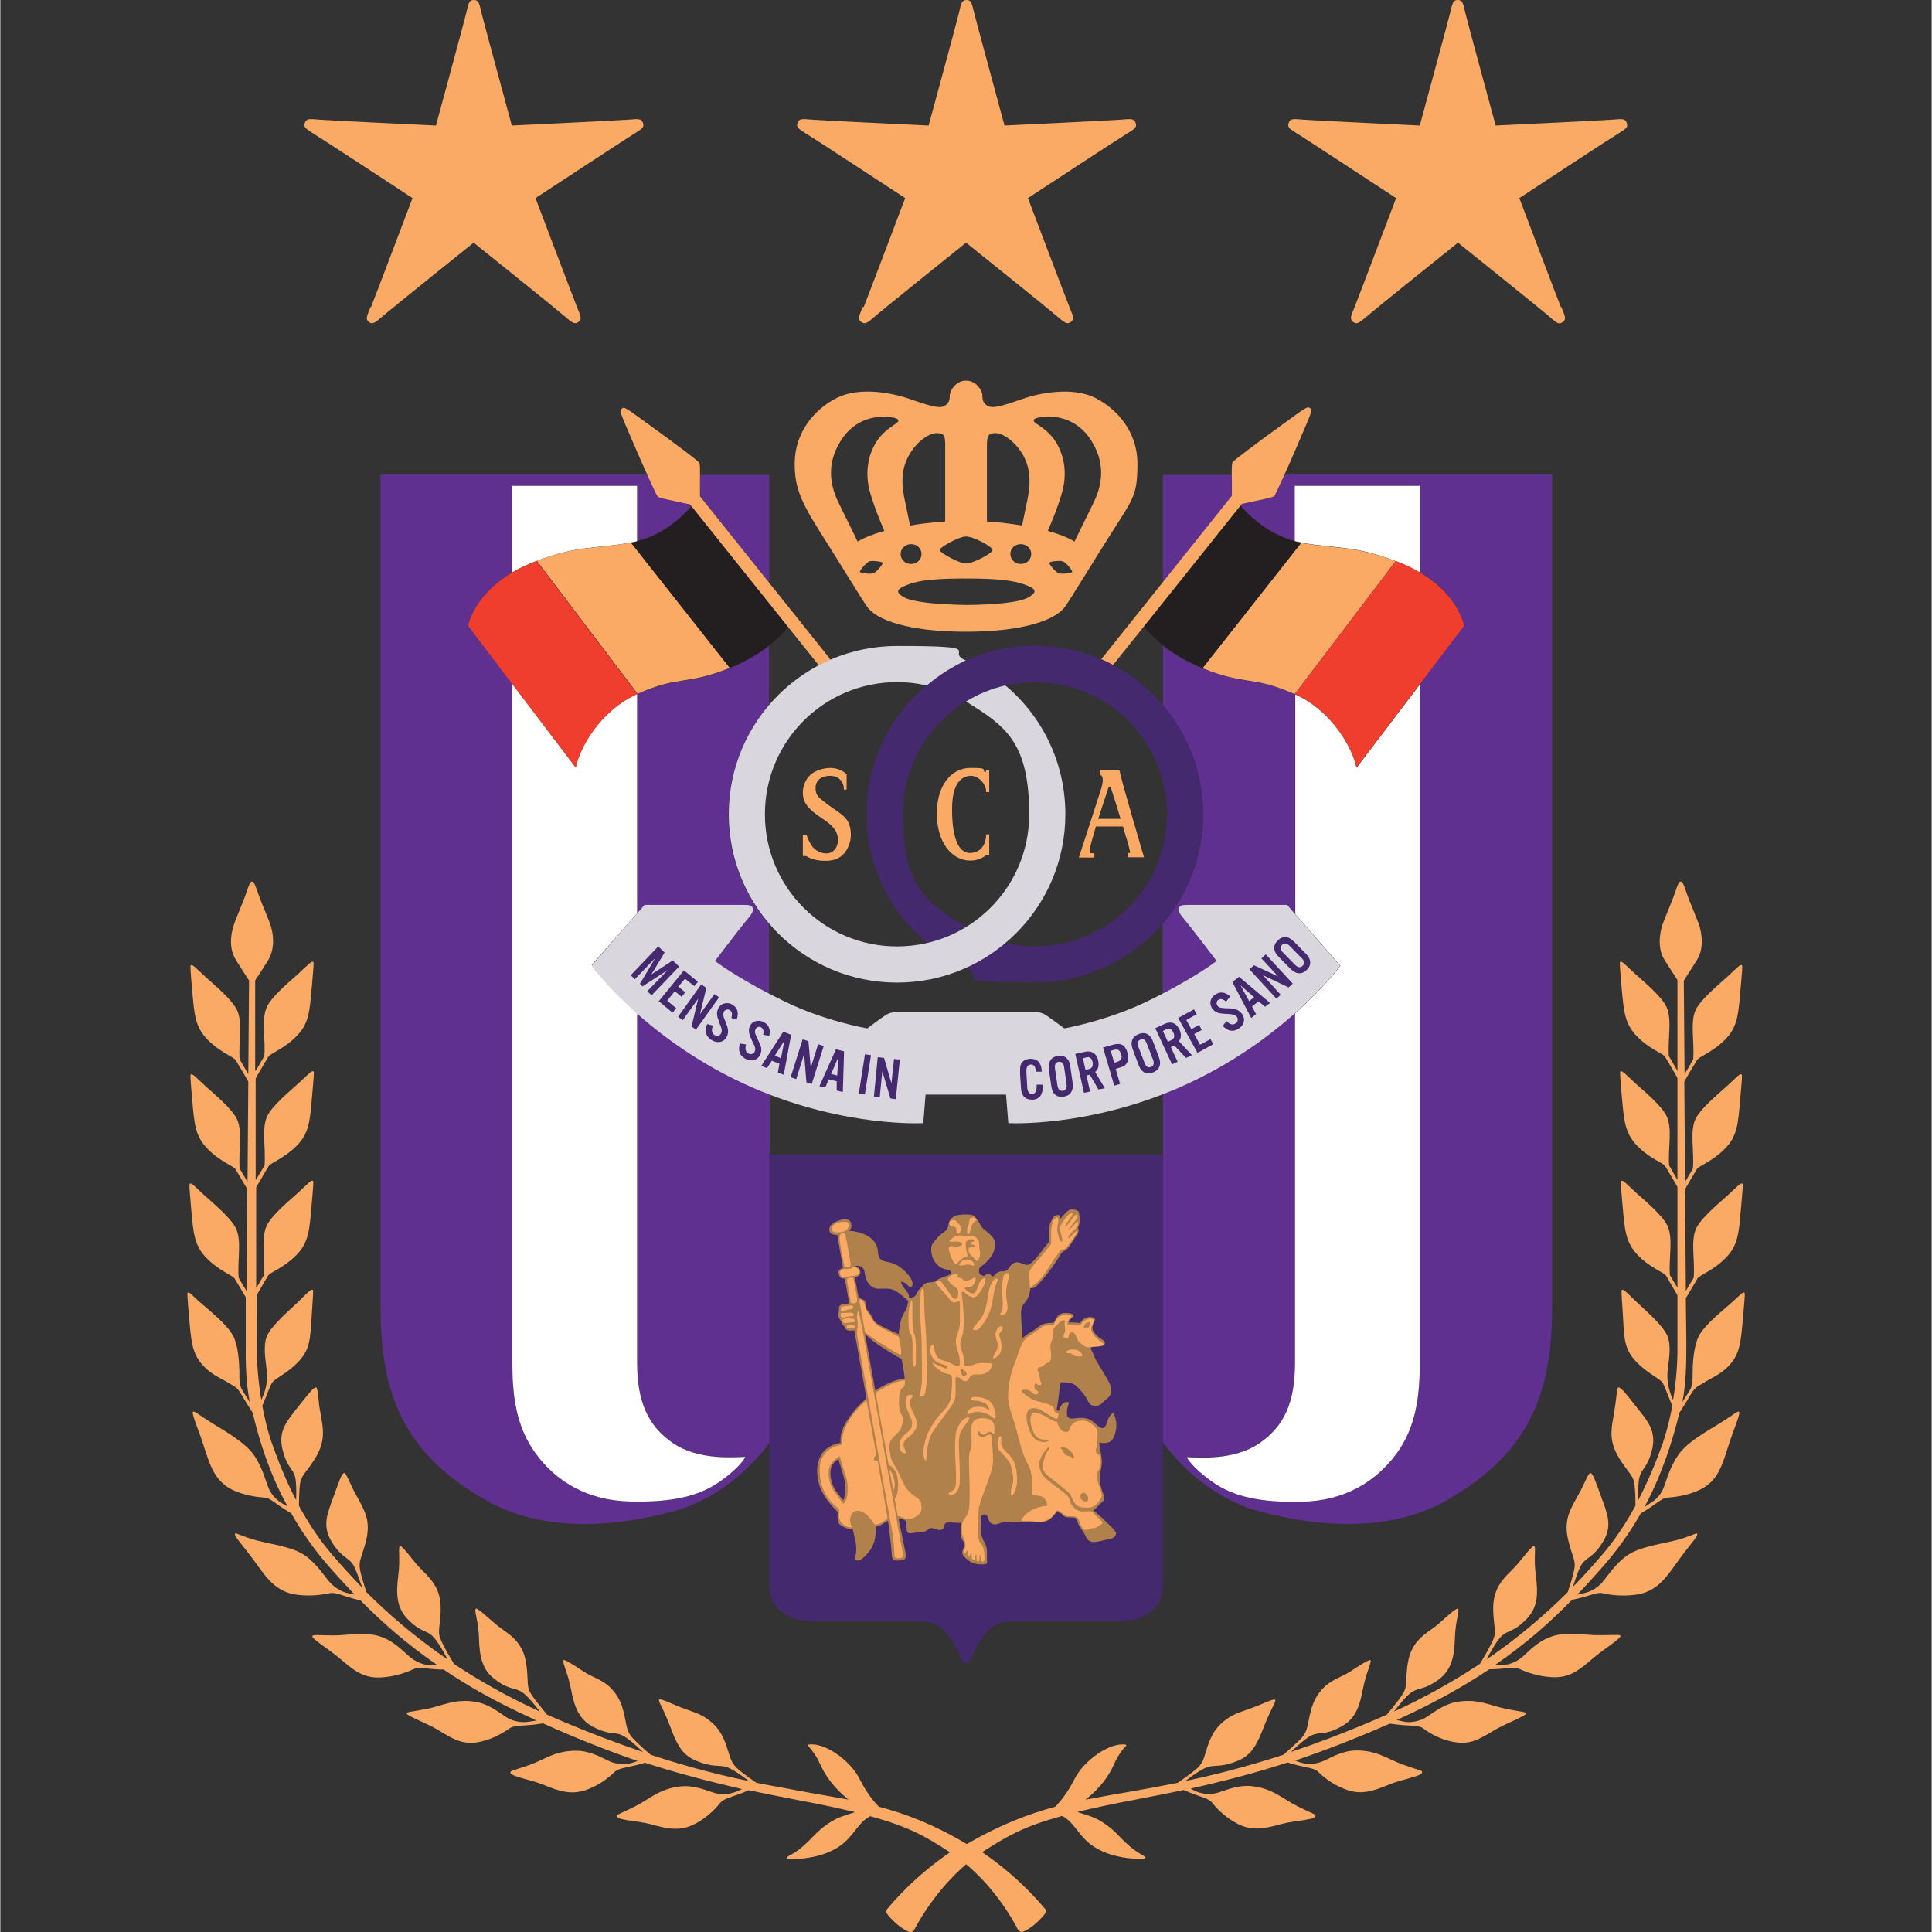<svg id="Layer_1" version="1.1" viewBox="116.29 44.5 1654.361 1654.919" width="768" height="768" xmlns="http://www.w3.org/2000/svg"><rect x="116.29" y="44.5" width="1654.361" height="1654.919" fill="#333333" stroke="none"/><defs id="defs1"><clipPath id="clippath"><path id="rect1" style="fill:none" d="M89.6-37.2h671.1v948.9H89.6z"/></clipPath><style id="style1">.st0{fill:#fff}.st1{fill:#dad6dd}.st2{fill:#faaa65}.st5{fill:#231f20}.st6{fill:#5f308f}.st7{fill:#45296f}.st8{fill:#ef3e2d}</style></defs><g clip-path="url(#clippath)" id="g78" transform="matrix(2.181 0 0 2.181 22.92 -52.544)" style="clip-path:url(#clippath)"><g id="g77"><path class="st6" d="M292.9 402.3v-85.1h.1c16.3-7.3 19.2-3.3 36.2-10.2 6.8-2.8 11.8-6 15.5-8.9v23.4c-9.9 11.6-15.9 26.6-15.9 43s6 31.4 15.9 43v27.3c-14.6-7.6-21.2-12.8-21.2-12.8s9.1-11.9 11.2-14.5c2.1-2.6 4.2-4.8 3.7-6.1-.5-1.3-1.4-1.4-3.8-1.4h-38.8l-3.1 3.5v-1.1z" id="path2"/><path class="st6" d="M292.9 443.6v135.9c0 15.5 4.2 25 14.1 31.8 10 6.8 23.6 5.5 28.4 5.4 0 0-1.6 3.8-10.2 9.8-8 5.6-18.6 8.1-35.1 7.7-16.5-.4-29-7.7-37.2-19.1-7.4-10.2-9-22.1-9-35.7V313l-17.4-22.8s2-11.9 17.4-21v-34H293V257c10.7-2.7 18.1-10.1 20.9-13.3l.6-.7-.6-.7s-2.9-.6-5.6-1.2c-4.6-1-6.8-1.4-7.2-2-.4-.4-1.8-3.5-3.9-8.2H192.1v325.4c0 31.8 6.1 57.6 41.9 77.7 21.6 12.1 49.2 10.6 73.3 4 24.1-6.6 37.7-27.1 37.7-27.1V474.1c-2-.8-4-1.6-6.1-2.5-19.8-8.6-35.2-19.8-45.8-29.2v1.2z" id="path3"/><path class="st6" d="m551.3 403.4-3.1-3.5h-38.8c-2.4 0-3.3.1-3.8 1.4-.5 1.3 1.5 3.4 3.7 6.1 2.1 2.6 11.2 14.5 11.2 14.5s-6.5 5.2-21.2 12.8v-27.3c9.9-11.6 15.9-26.5 15.9-43s-6-31.4-15.8-42.9v-23.4c3.7 3 8.8 6.1 15.5 8.9 17 6.9 20 2.9 36.2 10.2h.2v86.3z" id="path4"/><path class="st6" d="M551.3 443.4v136.1c0 15.5-4.2 25-14.1 31.8-10 6.8-23.6 5.5-28.4 5.4 0 0 1.6 3.8 10.2 9.8 8 5.6 18.6 8.1 35.1 7.7 16.5-.4 29-7.7 37.2-19.1 7.5-10.2 9-22.1 9-35.7V313l17.4-22.8s-2-11.9-17.3-21v-34h-49.1V257c-10.5-2.7-17.9-9.9-20.8-13.1l-.7-.8.6-.7 5.6-1.2c4.6-1 6.8-1.4 7.2-2 .3-.4 1.8-3.6 4-8.3H652.3v325.4c0 31.8-6.2 57.6-41.9 77.7-21.6 12.1-49.2 10.6-73.3 4-24.1-6.6-37.7-27.1-37.7-27.1V474.1c2.1-.8 4.1-1.6 6.1-2.5 19.9-8.6 35.2-19.8 45.9-29.3v1z" id="path5"/><path class="st0" d="M243.8 268.6v-33.3h49.1v21.8c-.8.2-1.6.4-2.4.5-15.1 2.6-20.5 1-37.1 7.2-3.6 1.4-6.8 2.9-9.5 4.5v-.7z" id="path6"/><path class="st0" d="M292.9 443.6v135.9c0 15.5 4.2 25 14.1 31.8 10 6.8 23.6 5.5 28.4 5.4 0 0-1.6 3.8-10.2 9.8-8 5.6-18.6 8.1-35.1 7.7-16.5-.4-29-7.7-37.2-19.1-7.4-10.2-9-22.1-9-35.7V313l24.9 32.9c1.5-7.6 9.4-22.2 24.1-28.9v86.2l-17.8 20.3s6 8.3 17.9 18.7v1.2z" id="path7"/><path class="st0" d="M600.3 313.6v265.9c0 13.6-1.6 25.5-9 35.7-8.3 11.4-20.7 18.7-37.2 19.1-16.5.4-27.1-2.1-35.1-7.7-8.6-6.1-10.2-9.8-10.2-9.8 4.8.1 18.4 1.4 28.4-5.4 10-6.8 14.1-16.3 14.1-31.8V442.5c11.8-10.5 17.8-18.7 17.8-18.7l-17.7-20.3v-86.3c14.7 6.7 22.6 21.3 24.1 28.8l25-32.9v.5z" id="path8"/><path class="st0" d="M600.3 268.9v-33.6h-49.1v21.8c.7.2 1.6.4 2.4.5 15.2 2.6 20.5 1 37.1 7.2 3.7 1.4 6.8 2.9 9.6 4.5z" id="path9"/><path class="st2" d="M253.4 264.8c16.7-6.2 22-4.5 37.1-7.2l38.8 49.2c-17 6.9-20 2.9-36.2 10.2l-39.6-52.3z" id="path10"/><path class="st2" d="M551.1 317.1c-16.3-7.3-19.2-3.3-36.2-10.2l38.8-49.2c15.2 2.6 20.5 1 37.1 7.2l-39.7 52.3z" id="path11"/><path class="st6" d="M525.6 231h-26.2v42.4l27.2-34v-8.3h-.8z" id="path12"/><path class="st6" d="M344.8 272.3V231h-27.1v8.4l27 33.9v-.9h.1z" id="path13"/><path class="st5" d="M514.9 306.8c-12.6-5.2-19.4-12-22.4-15.6l-.5-.7 37.9-47.4.7.8c3.1 3.5 11.4 11.6 23.2 13.7L515 306.9z" id="path14"/><path class="st5" d="M290.5 257.6c12-2.1 20.3-10.4 23.3-13.8l.6-.7 37.9 47.4-.6.8c-3 3.7-9.8 10.4-22.4 15.5z" id="path15"/><path class="st8" d="M590.8 264.8c24.2 9 26.9 25.5 26.9 25.5L575.4 346c-1.5-7.6-9.5-22.3-24.2-28.9l39.7-52.3z" id="path16"/><path class="st8" d="M293 317.1c-14.8 6.6-22.7 21.4-24.2 28.9l-42.3-55.7s2.8-16.5 26.9-25.5z" id="path17"/><path class="st2" d="m368.3 302.8-50.7-63.4v-5.7c0-4.7.1-6.9-.3-7.5-.6-.8-8.8-7-18.9-14.3-10.1-7.3-10.5-7.8-11.5-6.9-1 .8-.7 1.4 4.2 12.8s9.2 20.8 9.8 21.6c.4.6 2.6 1 7.2 2 2.7.6 5.6 1.2 5.6 1.2l50.4 63 .2.3c1.5-.8 3-1.5 4.6-2.2l-.6-.8z" id="path18"/><path class="st2" d="m480.3 305.1 50.1-62.7 5.6-1.2c4.6-1 6.8-1.4 7.2-2 .6-.8 4.9-10.1 9.8-21.6 4.9-11.4 5.2-12 4.2-12.8-1-.8-1.5-.4-11.5 6.9-10.1 7.3-18.3 13.5-18.9 14.3-.4.6-.4 2.8-.3 7.5v5.7l-50.9 63.7-.4.5c1.5.7 3.1 1.4 4.6 2.2l.5-.6z" id="path19"/><path class="st7" d="M422.1 697.8c-2-.1-1.8-3.4-5.7-9.1-4-5.9-6.7-7.5-13.6-7.5h-40.3c-5.8 0-8.8-.7-13-3.8-4.2-3.1-4.7-7.3-4.7-13.5v-166h154.6v166c0 6.2-.5 10.3-4.7 13.5-4.2 3.2-7.2 3.8-13 3.8h-40.3c-6.9 0-9.6 1.6-13.6 7.5-3.9 5.7-3.7 9-5.7 9.1z" id="path20"/><path class="st1" d="M446.2 441.9c3.3 0 5.2-.1 7.3 1.3 2.1 1.4 7.2 5.2 7.2 5.2s16.9-3 32.7-10.7c18.8-9.2 27.1-15.8 27.1-15.8s-9.1-11.9-11.2-14.5c-2.1-2.6-4.2-4.8-3.7-6.1.5-1.3 1.4-1.4 3.8-1.4h38.8l20.8 23.9s-21.8 29.9-63.6 48c-36.1 15.6-66.7 13.8-66.7 13.8l-.9-11.2h-31.6l-.9 11.2s-30.6 1.8-66.7-13.8c-41.8-18.1-63.6-48-63.6-48l20.8-23.9h38.8c2.4 0 3.3.1 3.8 1.4.5 1.3-1.5 3.4-3.7 6.1-2.1 2.6-11.2 14.5-11.2 14.5s8.3 6.6 27.1 15.8c15.8 7.8 32.7 10.7 32.7 10.7s5-3.8 7.2-5.2c2.2-1.4 4-1.3 7.3-1.3H446z" id="path21"/><path class="st2" d="M423.8 382.5c-7.5 0-13.1-7.4-13.2-18.3 0-11.3 5.7-18.1 13.2-18.1 7.5 0 4.1.6 5.9 1.8l.3-.8h1.2v8.5H430c0-3.4-3.1-6.3-5.8-6.4-2.4 0-7.6 1-7.6 13.1s2.9 17.3 7.1 17.2c4.8-.1 6.3-4.2 6.3-7.3h1.2v8.1H430s-2.2 2.2-6.2 2.2z" id="path22"/><path class="st2" d="M483.9 369.8c2 6.4 2.9 9.7 2.5 9.7h-.8v1.7h6.4s-9.6-32.4-9.6-34.1h-7.7v1.8c1.4 0 1.4 2.6.3 5.9-1 3.2-8.6 26.5-8.6 26.5h6.1v-1.7h-1.2c-1.2 0-.6-2.2.9-7.4l.9-3.1h10.6l.3.8zm-1.1-3.7H474l4.1-12.5h.8c1.4 4.3 3.9 12.5 3.9 12.5" id="path23"/><path class="st2" d="M367.1 359.9c-3.3-2.3-4.2-3.5-4.1-6.2.1-2.7 2.2-4.5 5.7-4.5s5.5 2.5 5.4 5.4h1.1v-6s-3.9-4.4-11.4-1.5c-3.1 1.2-5.9 4.3-5.8 9.1.1 5.2 5 7.9 9.1 10.8 4.1 2.9 4.6 5.3 4.7 7.3 0 2-.8 4.1-2.8 5-2.1 1-5.4-.1-7-2-1.6-1.9-2.6-5-2.6-5H358v8.4h1.4s2.3 1.9 7.4 1.9c5.1 0 7.7-2.3 9.2-5.9 1.5-3.6 1-8.3-1.1-10.7-1.7-2-3.7-3-7.8-6z" id="path24"/><path class="st2" d="M439.5 262.1c0 2.1 1.8 3.9 4.1 3.9s4.1-1.7 4.1-3.9-1.8-3.9-4.1-3.9-4.1 1.7-4.1 3.9zm6.1-18.5c.9-4.3 3-12.2-.6-19.4-3.4-6.6-8.8-9.7-11.5-9.6-2.6.1-3 1-3.2 3.9v30.8s6.2.3 13.8 1.6c0 0 .6-3 1.5-7.3m26.4-1.3c3.2-6.4 5.3-14.9-.5-24.4-5.8-9.5-14.5-10-18.4-9.7-3.9.2-5.3 1.1-3.9 2.3 1.4 1.1 5.8 3.3 8.7 8.5 2.9 5.2 3.9 11.9 1.9 18.9-2 7.1-5.6 15.1-5.6 15.1 3.9 1.1 7.6 2.4 10.5 4.2 0 0 3.4-7.1 7.3-14.9m-13.6 27.3c1.1.5 5.2 0 5.4-.5.2-.4-2.3-3.6-3.6-4.1-1.3-.5-5.2 0-5.4.5-.2.6 2.5 3.7 3.6 4.1m-36.3 12.5c12.2-.1 21.6-1.1 24.9-3.2 3.3-2.1 2.4-3.3-2.1-4.9-4.5-1.6-11-2.3-22.7-2.3-11.8 0-18.2.6-22.7 2.3-4.5 1.7-5.4 2.9-2.1 4.9 3.3 2 12.6 3 24.9 3.2m-21.8-23.9c-2.3 0-4.1 1.7-4.1 3.9s1.8 3.9 4.1 3.9 4.1-1.7 4.1-3.9-1.8-3.9-4.1-3.9m-.4-7.3c7.5-1.3 13.8-1.6 13.8-1.6v-30.8c-.1-2.9-.5-3.8-3.2-3.9-2.7-.1-8.1 2.9-11.5 9.6-3.7 7.2-1.5 15.1-.6 19.4.9 4.3 1.5 7.3 1.5 7.3m-20.6 6.3c2.9-1.7 6.6-3.1 10.5-4.2 0 0-3.6-8.1-5.6-15.1-2-7.1-1-13.8 1.9-18.9 2.9-5.2 7.3-7.3 8.7-8.5 1.4-1.2 0-2-3.9-2.3-3.9-.2-12.6.2-18.4 9.7-5.8 9.5-3.7 17.9-.5 24.4 3.9 7.8 7.3 14.9 7.3 14.9m6.3 12.4c1.1-.4 3.8-3.6 3.6-4.1-.2-.4-4.2-1-5.4-.5-1.2.5-3.8 3.7-3.6 4.1.2.5 4.3 1 5.4.5m36.3-3.8c2.5.1 10.4-4 10.4-5.3 0-1.3-7.5-5.3-10.4-5.3-2.9 0-10.4 4.3-10.4 5.3s7.8 5.4 10.4 5.3m0 26.8c-22.2 0-35.2-4.4-39-10-2.3-3.3-10.4-16.7-18.6-29.6-8.2-12.9-9.7-18.3-9.7-26.5 0-12.2 7.8-21.4 16.7-25.8 8.7-4.3 21.2-2 28.2.4 6.9 2.4 11.4 3.9 13.5 3 2.1-.9 2.5-2.4 2.5-4.3s2.5-5.9 6.4-5.8c3.9-.1 6.4 3.9 6.4 5.8s.4 3.4 2.5 4.3c2.1.9 6.6-.6 13.5-3s19.5-4.7 28.2-.4c8.8 4.4 16.7 13.5 16.7 25.8s-1.5 13.6-9.7 26.5-16.3 26.3-18.6 29.6c-3.8 5.5-16.8 10-39 10" id="path25"/><path class="st2" d="M381.5 165.1c-1.6 3.9-2 4.9-.5 5.9s2.3.4 5.5-2.4c2.6-2.3 35.6-28.8 35.6-28.8 8.1 6.5 33 26.5 35.6 28.8 3.2 2.7 4 3.4 5.5 2.4s1.1-2.1-.5-5.9c-1.3-3.2-16.3-42.8-16.3-42.8 8.7-5.7 35.4-23.2 38.4-25 3.6-2.2 4.5-2.8 3.9-4.5-.5-1.7-1.6-1.7-5.8-1.3-3.4.3-45.7 2.3-45.7 2.3-2.7-10.1-11.1-40.8-11.9-44.2-1-4.1-1.2-5.1-3-5.1s-2.1 1-3 5.1c-.8 3.4-11.9 44.2-11.9 44.2-10.4-.5-42.2-2-45.7-2.3-4.2-.4-5.2-.4-5.8 1.3-.6 1.7.4 2.3 3.9 4.5 3 1.8 29.7 19.3 38.4 25 0 0-15 39.6-16.3 42.8z" id="path26"/><path class="st2" d="M188.2 165.1c-1.6 3.9-2 4.9-.6 5.9s2.3.4 5.5-2.4c2.6-2.3 35.6-28.8 35.6-28.8 8.1 6.5 33 26.5 35.6 28.8 3.2 2.7 4 3.4 5.5 2.4s1.1-2.1-.5-5.9c-1.3-3.2-16.3-42.8-16.3-42.8 8.7-5.7 35.4-23.2 38.3-25 3.6-2.2 4.5-2.8 3.9-4.5-.5-1.7-1.6-1.7-5.8-1.3-3.4.3-45.7 2.3-45.7 2.3-2.7-10.1-11.1-40.8-11.9-44.2-.9-4.1-1.2-5.1-3-5.1s-2.1 1-3 5.1c-.8 3.4-11.9 44.2-11.9 44.2-10.4-.5-42.2-2-45.7-2.3-4.2-.4-5.2-.4-5.8 1.3-.6 1.7.4 2.3 3.9 4.5 3 1.8 29.7 19.3 38.4 25 0 0-15 39.6-16.3 42.8z" id="path27"/><path class="st2" d="M655.9 165.1c1.6 3.9 2 4.9.5 5.9-1.5 1.1-2.3.4-5.5-2.4-2.6-2.3-35.6-28.8-35.6-28.8-8.1 6.5-33 26.5-35.6 28.8-3.2 2.7-4 3.4-5.5 2.4-1.5-1.1-1.1-2.1.5-5.9 1.3-3.2 16.3-42.8 16.3-42.8-8.7-5.7-35.4-23.2-38.3-25-3.6-2.2-4.5-2.8-3.9-4.5.5-1.7 1.6-1.7 5.8-1.3 3.4.3 45.7 2.3 45.7 2.3 2.7-10.1 11.1-40.8 11.9-44.2 1-4.1 1.2-5.1 3-5.1s2.1 1 3 5.1c.8 3.4 11.9 44.2 11.9 44.2 10.4-.5 42.2-2 45.7-2.3 4.2-.4 5.2-.4 5.8 1.3.6 1.7-.3 2.3-3.9 4.5-3 1.8-29.7 19.3-38.3 25 0 0 15 39.6 16.3 42.8z" id="path28"/><path class="st2" d="M428.5 772c13.7 9.3 22.1 19.2 24.6 22.2.5.6.4 1.5-.3 2.3-1.5 1.8-4.4 5-8.3 6.7-.5.2-1.6 0-2.1-1-2.1-4.1-8.8-15.8-20-25.3l-.3-.2c-11.3 9.7-18.1 21.4-20.3 25.6-.5 1-1.7 1.2-2.1 1-3.9-1.8-6.8-4.9-8.3-6.7-.7-.8-.8-1.7-.3-2.3 2.5-3 11-13 24.7-22.3l-.9-.6c-8.6-5.5-15-9.4-30.5-13.6l-.3.2c-4.5 2.5-6.1 7.6-11.4 11.4-6.1 4.3-13.7 5.1-17.8 5.2-4.1.1-4.1-.3-1.5-1.7 2.6-1.4 5.2-3.5 8.8-7.3 3.6-3.8 7.7-6.5 11.2-7.7 2-.7 3.5-1.2 4.6-1.5l.4-.2c-6.1-1.5-13.6-3.1-22.7-4.8-6.6-1.3-12.9-2.5-19-3.8l-.4.2c-5.5 2.4-9.2 2.9-10.6 4.6-1.5 1.8-4.5 5.4-9.6 8.2-5.9 3.2-10.6 2.4-18.1.3-4.8-1.3-13.6-1.5-13-3.3.2-.6 1.2-.7 7-3.6 5.8-2.9 9.6-7 18-7.9 5.8-.6 11 2 13.8 2.7 2.8.7 5.5.3 7.7-.5.7-.3 1.6-.7 2.5-1.1h.3c-13.4-3.1-25.7-6.3-38.4-10.4l-.5.2c-5.8 1.7-9.6 1.8-11.2 3.3-1.7 1.6-5.1 4.8-10.5 6.9-6.2 2.4-10.8 1.1-18-1.9-4.6-1.9-13.4-3.2-12.5-4.9.3-.5 1.3-.6 7.4-2.7 6.1-2.2 10.4-5.8 18.8-5.6 5.8.1 10.7 3.4 13.3 4.4 2.7 1 5.5 1 7.7.5.8-.2 1.7-.5 2.5-.8h.4c-11.6-4-23.7-8.7-37.2-14.8h-.6c-6.5 1.1-10.7.5-12.5 1.8-2 1.3-5.8 4-11.4 5.3-6.9 1.5-10.4-.6-17.1-4.7-4.3-2.6-12.7-5.6-12.1-6.5.3-.5 1.4-.4 7.7-1.6 6.3-1.2 11.2-4.2 19.4-2.8 5.8 1 10.1 4.9 12.5 6.3 2.4 1.4 5.3 1.8 7.5 1.6 1-.1 2.3-.3 3.4-.5h.5c-.8-.5-1.6-.8-2.4-1.2-13.2-6-24.4-12.3-34.1-18.9h-.4c-6.1-.1-9.3-1.2-11.3-.2-2.1 1-7 3-12.8 3.3-7.1.4-10.7-2.7-16.7-7.8-3.8-3.2-11.1-7.7-10.3-8.5.4-.5 1.7-.3 8.1-.2 6.1 0 12.9-1.7 19.3.7 5.5 2.1 9.1 6.5 11.4 8.2 2.3 1.7 4.9 2.7 7.2 2.8h3.1c-12.1-8.3-21.8-16.9-30.4-25.6h-.5c-6.2-1.5-9.1-3.2-11.3-2.7-2.3.5-7.4 1.4-13.2.6-7.8-1.1-11.4-6.1-16-12.5s-8.9-10.9-8.1-11.5c.5-.4 3 1.3 8.9 2.8 5.9 1.5 14 2.5 18.7 5.9 4.7 3.4 7.6 8.2 9.5 10.3 1.9 2.1 4.3 3.6 6.4 4.2.9.2 2 .5 3 .7h.4c-3.6-3.8-7.1-7.6-10.4-11.4-5.8-6.7-10.6-13.6-14.4-20.4l-.3-.2c-5.5-3.2-7.8-5.8-10-6-2.4-.2-7.7-.6-12.9-3.1-7-3.5-8.8-9.8-11.2-17.2-2.4-7.5-5.1-13.1-4.1-13.5.6-.2 2.6 1.6 7.8 4.8 5.2 3.2 12.4 7.3 15.8 12 3.4 4.7 4.7 10.1 5.8 12.8 1 2.7 2.9 4.7 4.8 6 .7.5 1.6 1 2.4 1.4h.3c-6.9-12.6-10.9-25.2-13.6-36.6l-.4-.6c-.8-1.3-2.7-4.2-4-6.5-1.8-3.1-2.9-3.2-5.1-4.6-2.2-1.4-6.3-3-9.4-6.2-4.9-4.9-5.2-9.8-6-18.9-.8-9.1-.8-10.1-.6-10.3.7-.5 1.9 1.3 5.7 4.5 5.1 4.4 10.8 9.1 12.6 13.4 1.4 3.4 1.9 8.6 2 12.9 0 4.3 0 5.7 1.3 7.8.7 1.1 1.7 2.7 2.5 3.9l.3.6c-1.5-7.5-1.7-15-1.6-23.3v-17.5c.1 0 0-.5 0-.5-1.6-2.7-3.8-6.5-4.4-7.4-.9-1.3-6.1-3-11-8-4.8-4.9-5.2-9.8-6-18.9-.8-9.1-.8-10.1-.6-10.3.7-.5 2 1.1 5.7 4.5 3.4 3.1 10.8 9.1 12.6 13.4 2.1 4.9.4 12 .9 19 0 0 1.2 2.2 2.8 4.7l.3.5.3-39.8-.3-.7c-1.6-2.6-3.8-6.5-4.3-7.3-.9-1.3-6.1-3-11-8s-5.2-9.9-6-18.9c-.8-9.1-.8-10.1-.6-10.3.7-.5 2 1.1 5.7 4.5 3.4 3.1 10.8 9.1 12.6 13.4 2.1 4.9.4 12 .9 19 0 0 1.3 2.2 2.8 4.8l.3.5.3-39.4-.2-.4c-1.5-2.6-4.2-7.2-4.8-8.1-.9-1.3-6.1-3-11-8s-5.2-9.9-6-18.9c-.8-9-.8-10.1-.6-10.3.7-.5 2 1.1 5.7 4.5 3.4 3.1 10.8 9.1 12.6 13.4 2.1 4.9.4 12 .9 19 0 0 1.5 2.6 3.2 5.5l.2.4.3-36.8-.2-.3c-1.3-2-3.3-5.1-4.8-7.5-2.4-3.8-2.6-8.1-1.4-12.7.8-3.1 3.7-9.2 5.3-13.9 1.1-3.3 1.6-4.5 2.3-4.5.7 0 1.1 1.2 2.3 4.5 1.6 4.7 4.5 10.8 5.3 13.9 1.1 4.5.9 8.9-1.4 12.7-1.5 2.3-3.4 5.4-4.8 7.4l-.2.4v35.5c.1 0 .4-.4.4-.4 1.8-2.9 3.2-5.5 3.2-5.5.5-7-1.2-14.1.9-19 1.8-4.3 9.2-10.3 12.6-13.4 3.7-3.4 5-5 5.7-4.5.3.2.2 1.2-.6 10.3-.8 9.1-1.1 14-6 18.9-4.8 4.9-10.1 6.6-11 8-.6.9-3.1 5.2-4.6 7.8l-.4.8v39.8c.1 0 .4-.5.4-.5 1.7-2.8 3.1-5.2 3.1-5.2.5-7-1.2-14.1.9-19 1.8-4.3 9.2-10.3 12.6-13.4 3.7-3.4 5-5 5.7-4.5.3.2.2 1.2-.6 10.3-.8 9.1-1.1 14-6 18.9-4.8 4.9-10.1 6.6-11 8-.6.9-2.9 5-4.5 7.6l-.4.8v39.3c.1 0 .5-.6.5-.6 1.4-2.4 2.6-4.4 2.6-4.4.5-7-1.2-14.1.9-19 1.8-4.3 9.2-10.3 12.6-13.4 3.7-3.4 5-5 5.7-4.5.3.2.2 1.2-.6 10.3-.8 9.1-1.1 14-6 18.9-4.8 4.9-10.1 6.6-11 8-.5.8-2.6 4.3-4.1 7l-.4.7V573c0 6.6.6 14.1 1.8 21.3l.2-.4c1.9-4 2.3-7.7 2-10.6-.3-3.6-1.7-9.9 0-14 1.8-4.3 9.1-10.4 12.4-13.6 3.6-3.5 4.9-5.1 5.6-4.6.3.2.2 1.2-.4 10.3-.6 9.1-.6 13-5.3 18-3.8 4-7.8 5.8-9.9 7.7-1 1-2.3 5.1-3.8 8.6l-.4.9c1 5.3 2.2 10.4 3.8 14.8 2.1 5.9 5.1 13.9 9.5 22.3v-.6c.1-2.7.1-6.4-.4-8.5-.9-3.5-3.3-3.8-5-11-1.7-7.2 1.8-11 6.1-16.5 4.4-5.5 6.1-7.8 7.1-7.7.7 0 .9 4.3 1.3 7.5.7 4.5 1.8 8.5 1.3 12.5s-2.3 7.2-5.2 11.2c-3 4.1-3.6 4.3-3.9 8.8-.1 2.1-.2 4.1-.2 5.7v.8c3.6 6.6 8 13.4 13.4 19.6 3 3.5 6.7 7.6 11.2 12.3v-.5c-.9-2.5-2.2-6.5-3.4-8.4-2-3-4.4-2.5-8.3-8.8-3.9-6.3-1.8-11 .6-17.6 2.4-6.6 3.3-9.4 4.3-9.5.6-.1 2.2 3.8 3.6 6.7 2.1 4 4.4 7.5 5.3 11.4.8 3.9.1 7.6-1.4 12.2-1.5 4.8-2 5.2-.9 9.6.7 2.5 1.4 4.8 1.9 6.3l.2.6c8 8 18.4 17.2 31.8 26.4l-.3-.7c-1.2-2.2-3.6-6.6-5.5-8.4-2.6-2.5-4.8-1.5-9.9-6.8-4.3-4.5-4.5-9.9-3.6-16.9.9-7-.2-11.3.7-11.7.6-.3 4.1 4.2 6.1 6.7 2.9 3.5 6.1 5.6 8.3 10.1 1.7 3.6 1.8 7.3 1.3 12.3-.5 5-.9 5.5 1.2 9.6 1.4 2.8 2.9 5.3 3.7 6.6l.6 1c9.6 6.4 20.8 12.8 33.7 18.7l-.3-.4c-1.6-2.1-4.5-5.7-6.5-7.1-3-2.1-5-.7-10.9-5.2-5-3.7-6-9.1-6.2-16.1-.2-7-2.1-11.1-1.2-11.6.6-.4 4.7 3.5 7.2 5.6 3.4 3 7 4.5 9.8 8.6 2.3 3.3 2.9 7 3.2 11.9.3 5.1 0 5.6 2.7 9.2 1.8 2.4 3.6 4.5 4.6 5.8l.4.5c1.3.6 2.7 1.2 4.1 1.8 12.4 5.3 23.6 9.5 33.6 12.9l-.5-.5c-1.9-1.8-5.3-4.9-7.5-6-3.3-1.6-5 0-11.6-3.4-5.5-2.9-7.3-7.7-8.6-14.5-1.3-6.9-3.7-11.1-3-11.7.5-.4 5.2 2.7 7.9 4.5 3.8 2.5 7.5 3.1 10.9 6.7 2.7 2.9 4 5.6 5.1 10.4 1.1 5 .8 6.7 4.1 9.9 2.3 2.3 4.7 4.4 5.8 5.3l.5.4c15.5 5.1 28.2 8.2 38.5 10.3l-.8-.6c-2.1-1.6-5.5-4-7.7-4.8-3.4-1.2-5.2.3-12-2.5-5.8-2.3-7.8-6.5-10.4-13.5-3.1-8.2-4.9-9.9-4.3-10.6.5-.5 4.8 1.6 8.8 3.2 4.2 1.6 7.8 2.3 11.5 5.5 3 2.6 4.6 5.1 6.2 9.8 1.6 4.8 1.6 6.5 5.1 9.4 2.4 1.9 4.7 3.5 6 4.4l.6.4c6.5 1.3 12 2.2 16.6 3.1 6.8 1.3 13.2 2.3 19.5 3.5l-.2-.2c-5.7-4.6-8.9-9.3-10.9-13.7-1.6-3.6-3.7-6.1-4.6-7.1-.3-.3-.1-.6 0-.6 6-1.1 16.3 5.9 20.1 13.5 2.8 5.6 5.8 9.1 7.2 10.5l.4.4c10.7 2.8 21.6 7 34.4 14.6h.2c12.9-7.5 23.9-11.7 34.6-14.6l.4-.4c1.4-1.5 4.4-4.9 7.2-10.5 3.8-7.5 14-14.5 20.1-13.5.2 0 .4.3 0 .6-1 1-3 3.5-4.6 7.1-1.9 4.4-5.2 9.1-10.9 13.7l-.2.2c6.3-1.2 12.7-2.3 19.5-3.5 4.6-.8 10.2-1.8 16.6-3.1l.6-.4c1.3-.9 3.6-2.5 6-4.4 3.6-2.8 3.5-4.5 5.1-9.4 1.6-4.7 3.2-7.2 6.2-9.8 3.8-3.2 7.3-3.9 11.5-5.5 4-1.5 8.4-3.6 8.8-3.2.7.7-1.1 2.5-4.3 10.6-2.7 6.9-4.6 11.1-10.4 13.5-6.9 2.8-8.6 1.3-12 2.5-2.2.8-5.6 3.2-7.7 4.8l-.8.6c10.4-2.2 23.1-5.3 38.5-10.3l.5-.4c1.1-1 3.4-3 5.8-5.3 3.2-3.2 3-4.9 4.1-9.9 1.1-4.8 2.4-7.5 5.1-10.4 3.4-3.6 7-4.3 10.8-6.7 2.7-1.8 7.4-4.9 7.9-4.5.7.6-1.7 4.8-3 11.7-1.3 6.9-3.1 11.6-8.6 14.5-6.5 3.5-8.3 1.8-11.6 3.4-2.2 1.1-5.6 4.2-7.5 6l-.5.5c10.1-3.4 21.2-7.6 33.6-12.9 1.4-.6 2.7-1.2 4.1-1.8l.4-.5c1-1.2 2.8-3.4 4.6-5.8 2.7-3.7 2.4-4.2 2.7-9.2.3-4.9 1-8.6 3.2-11.9 2.8-4.1 6.4-5.6 9.8-8.6 2.4-2.2 6.6-6 7.2-5.6.8.5-1 4.6-1.2 11.6-.2 7-1.3 12.4-6.2 16.1-5.9 4.4-7.9 3.1-10.9 5.2-2.1 1.4-4.9 5-6.5 7.1l-.3.4c12.9-5.9 24-12.3 33.7-18.7l.6-1c.8-1.3 2.3-3.8 3.7-6.6 2.1-4 1.7-4.5 1.2-9.6-.5-4.9-.4-8.6 1.3-12.3 2.1-4.5 5.4-6.6 8.3-10.1 2.1-2.5 5.5-7 6.2-6.7.9.4-.3 4.7.7 11.7.9 7 .8 12.4-3.6 16.9-5.1 5.3-7.3 4.3-9.9 6.8-1.9 1.8-4.3 6.2-5.5 8.4l-.3.7c13.4-9.2 23.8-18.4 31.8-26.4l.2-.6c.5-1.5 1.3-3.8 1.9-6.3 1.2-4.4.7-4.8-.8-9.6-1.5-4.7-2.2-8.3-1.4-12.2.8-3.9 3.2-7.4 5.3-11.4 1.5-2.9 3-6.8 3.7-6.7 1 .2 1.9 2.9 4.3 9.5s4.5 11.3.6 17.6c-3.9 6.3-6.3 5.8-8.3 8.8-1.3 1.9-2.5 5.9-3.3 8.4l-.2.5c4.5-4.6 8.2-8.8 11.2-12.3 5.4-6.2 9.8-13 13.4-19.6v-.8c0-1.5 0-3.6-.2-5.7-.3-4.5-.9-4.7-3.9-8.8-2.9-4-4.7-7.2-5.2-11.2-.5-4 .7-8 1.3-12.5.5-3.2.7-7.4 1.3-7.5 1-.1 2.8 2.2 7.1 7.7 4.4 5.5 7.8 9.3 6.2 16.5-1.7 7.2-4.1 7.5-5 11-.6 2.1-.5 5.9-.5 8.5v.6c4.4-8.5 7.5-16.4 9.6-22.3 1.5-4.4 2.8-9.5 3.8-14.8l-.4-.9c-1.5-3.4-2.8-7.6-3.8-8.6-2.1-1.9-6.1-3.7-9.9-7.7-4.8-5-4.8-8.9-5.3-18-.6-9.1-.7-10.1-.4-10.3.7-.4 2 1.2 5.6 4.6 3.3 3.2 10.6 9.3 12.3 13.6 1.7 4.1.3 10.4 0 14-.2 3 .2 6.6 2 10.6l.2.4c1.2-7.2 1.8-14.7 1.7-21.3v-19.8l-.4-.7c-1.5-2.6-3.6-6.1-4.1-7-.8-1.3-6.2-3-11-8-4.8-4.9-5.2-9.8-6-18.9-.8-9.1-.8-10.1-.6-10.3.7-.5 2 1.1 5.7 4.5 3.4 3.1 10.8 9.1 12.6 13.4 2.1 4.9.4 12 .8 19 0 0 1.1 2 2.6 4.4l.4.6v-39.3c.1 0-.3-.8-.3-.8-1.5-2.6-4-6.7-4.5-7.6-.8-1.3-6.2-3-11-8-4.8-4.9-5.2-9.9-6-18.9-.8-9.1-.8-10.1-.6-10.3.7-.5 2 1.1 5.7 4.5 3.4 3.1 10.8 9.1 12.6 13.4 2.1 4.9.4 12 .8 19 0 0 1.4 2.4 3 5.2l.3.5v-39.8c.1 0-.3-.8-.3-.8-1.5-2.6-4-6.9-4.6-7.8-.8-1.3-6.2-3-11-8-4.8-4.9-5.2-9.9-6-18.9-.8-9.1-.8-10.1-.6-10.3.7-.5 2 1.1 5.7 4.5 3.4 3.1 10.8 9.1 12.6 13.4 2.1 4.9.4 12 .8 19 0 0 1.5 2.6 3.2 5.5l.2.4v-35.5c.1 0-.1-.4-.1-.4-1.3-2-3.3-5.1-4.8-7.4-2.4-3.8-2.5-8.1-1.4-12.7.8-3.1 3.7-9.2 5.3-13.9 1.1-3.3 1.6-4.5 2.3-4.5.7 0 1.2 1.2 2.3 4.5 1.6 4.7 4.5 10.8 5.3 13.9 1.1 4.5 1 8.9-1.4 12.7-1.5 2.3-3.5 5.5-4.8 7.5l-.2.3.3 36.8.2-.4c1.8-2.9 3.2-5.5 3.2-5.5.5-7-1.2-14.1.8-19 1.8-4.3 9.2-10.3 12.6-13.4 3.7-3.4 5-5 5.7-4.5.3.2.2 1.2-.6 10.3-.8 9.1-1.1 14-6 18.9-4.8 4.9-10.1 6.6-11 8-.6.9-3.3 5.5-4.8 8.1l-.2.4.3 39.4.3-.5c1.5-2.6 2.8-4.8 2.8-4.8.5-7-1.2-14.1.8-19 1.8-4.3 9.2-10.3 12.6-13.4 3.7-3.4 5-5 5.7-4.5.3.2.2 1.2-.6 10.3-.8 9.1-1.1 14-6 18.9-4.8 4.9-10.1 6.6-11 8-.5.8-2.8 4.7-4.3 7.3l-.3.7.3 39.8.3-.5c1.5-2.5 2.8-4.7 2.8-4.7.5-7-1.2-14.1.8-19 1.8-4.3 9.2-10.3 12.6-13.4 3.7-3.4 5-5 5.7-4.5.3.2.2 1.2-.6 10.3-.8 9.1-1.1 14-6 18.9-4.8 4.9-10.1 6.6-11 8-.5.8-2.8 4.8-4.4 7.4l-.2.5.2 17.5c0 8.3-.1 15.8-1.6 23.3l.3-.6c.8-1.2 1.8-2.8 2.5-3.9 1.3-2.1 1.2-3.5 1.3-7.8 0-4.3.6-9.5 2-12.9 1.8-4.3 7.5-9 12.6-13.4 3.8-3.3 5-5 5.7-4.5.3.2.2 1.2-.6 10.3-.8 9.1-1.1 14.1-6 18.9-3.1 3.1-7.2 4.7-9.4 6.2-2.2 1.4-3.3 1.5-5.1 4.6-1.3 2.3-3.2 5.2-4 6.5l-.4.6c-2.8 11.4-6.8 24-13.6 36.8h.3c.8-.6 1.7-1.1 2.4-1.6 1.9-1.2 3.8-3.3 4.8-6s2.4-8 5.8-12.8c3.4-4.8 10.6-8.8 15.8-12 5.2-3.2 7.2-5 7.8-4.8 1 .3-1.7 6-4.1 13.5-2.4 7.5-4.1 13.8-11.2 17.2-5.2 2.5-10.5 2.9-12.9 3.1-2.2.2-4.5 2.8-10 6l-.3.2c-3.9 6.8-8.6 13.7-14.5 20.4-3.3 3.8-6.7 7.6-10.4 11.4h.4c1-.2 2.1-.5 3-.7 2.2-.6 4.6-2 6.5-4.2 1.9-2.2 4.8-6.9 9.5-10.3 4.7-3.4 12.8-4.5 18.7-5.9 6-1.5 8.4-3.1 8.9-2.8.9.6-3.5 5.1-8 11.5s-8.2 11.4-16 12.5c-5.8.8-10.9 0-13.2-.6-2.2-.5-5.1 1.2-11.3 2.5h-.5c-8.5 8.8-18.3 17.4-30.3 25.7h3.1c2.3-.1 4.9-1 7.2-2.8 2.2-1.8 5.9-6.2 11.4-8.2 6.4-2.4 13.2-.6 19.3-.7 6.4 0 7.8-.3 8.2.2.7.8-6.5 5.3-10.3 8.5-6 5.1-9.6 8.2-16.7 7.8-5.8-.3-10.7-2.3-12.8-3.3-2-.9-5.2.1-11.3.2h-.4c-9.7 6.5-20.9 12.8-34.1 18.9-.8.4-1.6.7-2.4 1.1h.5c1.1.3 2.3.5 3.3.7 2.2.2 5-.2 7.5-1.6 2.5-1.4 6.8-5.3 12.5-6.3 8.3-1.4 13.1 1.5 19.5 2.8 6.3 1.2 7.3 1.1 7.7 1.6.6.9-7.9 4-12.1 6.5-6.7 4-10.1 6.2-17.1 4.7-5.7-1.2-9.5-3.9-11.4-5.3-1.9-1.3-6-.7-12.5-1.7h-.6c-13.5 5.9-25.6 10.6-37.2 14.5h.4c.8.4 1.8.7 2.5.9 2.2.6 5 .5 7.7-.5s7.5-4.3 13.3-4.4c8.4-.2 12.7 3.5 18.8 5.6 6.1 2.2 7.1 2.2 7.3 2.7.8 1.7-7.9 3-12.5 4.9-7.2 3-11.8 4.4-18 1.9-5.4-2.1-8.8-5.3-10.5-6.9-1.6-1.5-5.4-1.5-11.2-3.3l-.5-.2c-12.7 4.1-25 7.3-38.4 10.3h.3c.8.5 1.7.9 2.4 1.2 2.1.8 4.9 1.2 7.7.5s8-3.3 13.8-2.7c8.3.9 12.2 5 18 7.9 5.8 2.9 6.8 3 7 3.6.6 1.8-8.2 2-13 3.3-7.6 2.1-12.3 2.9-18.1-.3-5.1-2.8-8.1-6.3-9.6-8.2-1.4-1.6-5.1-2.2-10.6-4.6l-.4-.2c-6 1.3-12.3 2.5-19 3.8-9.1 1.7-16.5 3.3-22.7 4.8l.4.2c1 .3 2.5.8 4.6 1.5 3.5 1.2 7.6 3.9 11.2 7.7 3.6 3.8 6.3 5.9 8.8 7.3 2.5 1.4 2.5 1.8-1.5 1.7-4.1 0-11.8-1-17.8-5.2-5.3-3.8-6.9-8.9-11.4-11.4l-.3-.2c-15.5 4.2-21.8 8.1-30.5 13.6-.3.2-.6.4-1 .6h.1-.4z" id="path29"/><path d="M372 617.6s-2.4 1.1-3 3.8c-.6 2.7.4 6.4 1.9 8.5 1.5 2.2 3 3.8 3 3.8s.8-1.8.8-4.5-.6-4.7-1.4-7.2c-.8-2.5-1.3-4.5-1.3-4.5zm14.5-26.8s.7-.8 3.2-2.1c5.4-2.8 8.3-2.8 8.3-2.8s-.1-1.4-.5-3.7c-.4-2.3-.7-3.9-.7-3.9s-4.3-2.4-8.5-5.2c-4.2-2.8-5.9-4.8-5.9-4.8l4.1 22.6m12.9-35.4s-.6-.7-2.6-2.3c-2.1-1.7-3.5-2.7-6.6-2.6-3 .1-4.5.3-6.2-1.8-1.6-2-1.5-3.6-1.8-5-.3-1.5-2-2.8-3.9-1.9 0 0 1 0 1.7.7s1.4 3.1-1.6 3.5l1.5 8.1s1.2.4 2 .8.9 2 1 3c.1 1 1.2 1.7 2.1 3.3.9 1.6.5 2.4 4.6 4.4 4.1 2 6.1 2.8 6.1 2.8s0-2.1.7-4.9c.7-2.8 1.3-3.3 2-4.5.7-1.2 1-3.7 1-3.7M393 656.1c0-1.3-.8-8.9-1.1-11.1-.3-1.8-.5-3.2-.5-3.2s-1 .4-2.2 1.3c-1.3.9-2.6 1-2.6 1 .2 3.8-.4 7-2.6 9.8-2.3 2.8-3.6 3.6-4.6 3.5-1-.1-1.1-.7-.7-2.1.4-1.5.4-3.7-.1-5.9s-1-4.2-1-4.2c-2.1-.2-4.5-1.2-5.4-2.3-.9-1.1-.5-4.6-.5-4.6-2.1-2.1-6.2-6.2-7.5-11.5-1.3-5.3-.4-9.8 2.3-12.6 2.7-2.7 6.3-3 6.3-3-.2-3.2.5-5.9 3.4-10 2.8-4.2 6.8-7.5 6.8-7.5l-4.8-26.7s-1 .1-1.7.1-1.6-.2-1.9-1.1c-.3-.9-1.3-1.1-1.4-2-.1-.8-1.3-1.9-1.3-2.8 0-.9.4-1.9.3-3-.1-1.1.8-1.3 2.3-1.6 1.5-.2 1.7-.2 1.7-.2l-1.7-9.7c-1.6.1-2.3-.7-2.5-2.3-.2-1.6 1.8-1.8 1.8-1.8l-2.3-13.1s-2.5.2-3-1.4c-.5-1.6.5-3.2 3.5-4.2 2.8-1 4.4-.6 4.9.9.7 2.1-.8 3.1-.8 3.1s3.4 0 6.8 1.7 4.5 4.4 4.6 6.5c.1 2.1.6 3.4 3.2 3.9s4.6 1.1 7.4 3.8c2.8 2.7 3.2 4.6 2.9 5.5-.3.9-1.1.9-2-.2-.8-1.1-2.5-1.2-2.5-1.2s.3 1.1 1.1 2.2 2 2.3 2.1 3.5c0 1.2.8.8 1.6.4s1.2-.8 1.7-2 1.7-2 2.3-2.8c.6-.8 1.4-1 3.1-1.1 1.7-.1 2.3-1.1 3.4-1.5 1.1-.4 2.5-.9 3.5-1.3 1.1-.4 1.5-1.5 0-2-1.5-.4-2.8-.4-4.4-2-1.6-1.6-2.3-3.1-2.5-5.8-.2-2.7 1.6-3.7 2.3-4.7.7-1 2.2-2 3-2.6.8-.6 1.3-1.1 1.5-2.8.2-1.7 1-2.3 1.8-2.9.8-.6 1.8-.9 4-1 2.3-.1 3.8 0 4.5.8 2.2 2.5 2.5 4.2 3.6 5 1.1.8 3 2.3 3.9 3.8.9 1.5.5 4.7-1 6.8-1.5 2.1-3 3.3-3.7 3.8-.7.5-1.1.6-1.1 2s.6 1.5 1.5 1.8c.9.4 1.3-.8 2.2-.8.9 0 1.4 1.8 2.2.8.8-1 2-1.8 3.3-1.7 1.3.1 2.2-.7 2.9-1.8.7-1.1 2.2-2 3.4-1.7 1.2.3 2.4.9 3.1 1 .7.1 2-.4 4.4-3.4 2.3-3 4.4-5.6 4.4-5.6s.2-2 .1-4.3c0-2.3.7-4 1.5-5.2.8-1.2 1.7-1.1 2.3-1.1.6 0 .7.8.5 1.3-.2.6 0 .4 1.6-1.5 1.6-1.8 2.4-2.1 3.2-2 1.1 0 1.3.2 2.1.5s.6 1.8.8 2.5c.6 2.3-.9 4.1-.6 4.5.3.4.4 1.4-.4 2.5-.9 1.1-1.9 2.9-3.1 4.6-1.2 1.7-2.6 1.8-3 2.5-2.1 3.5-4.6 7.1-7.1 10-2.5 2.9-3.3 3.9-5.1 3.9 0 0-.4 3.4-1.8 5.1-1.5 1.7-2 2.6-1.9 5.6.1 3 .6 8.8.6 8.8s1.4-1.3 3.5-2.5c2.1-1.1 3.1-2.7 5.4-3.2 1.5-.3 3.4-.3 3.4-.3s1-2.5 2.1-3.2c1.2-.7 2.4-.8 4.2-.5 1.8.3 1.8 1 1 1.6-.8.6-1.5 1.1-1.4 2 0 0 2-.1 4.4.2 0 0 .9-1.7 2.8-2.2 1.9-.5 3.7.4 2.8 1.5-.8 1.1-1.1 3.2-.2 4.4 1 1.2 2 2.1 3.4 2.9 1.4.8 1.3 2.3-.6 2.5-1.9.2-3.5.1-3.9.6-.4.5.6 1.5 1 2.8.4 1.3 1.5 3.1 3.4 6.2 1.8 3.1 3.4 5.3 3.5 7.4.1 2.1-.7 2.9-2.1 4-1.4 1.1-2.1 2.4-3.9 2.5-1.8.1-2.6-.8-3.4-2.5-.8-1.7-3-4.2-4.5-5.5-1.5-1.3-3.1-1.1-4.6-1.3-1.5-.2-1.7.4-1.9 3.4-.2 3-1 7.3-1 7.3s.5 1.3 1.1-.2c.6-1.5 1.5-3.3 3.8-2.6 0 0-1 2.3-.9 4 0 1.7.4 2.5 2.6 2.3 2.2-.2 5.2-.8 7.7 1.3s3 2.5 3.8 2.5c.8 0 1.5-1.4 1.9-3 .4-1.6 2.1-3.1 2.1-3.1s.7.8 1.2 3.3-.4 6.8-2.2 8c-1.8 1.2-4.4.4-4.4.4s0 .3.2 1.8 1 4.4.8 6.6c-.2 2.2-.8 3.8-.8 5.8s.7 4.3 1.3 5.8c.6 1.5.9 2.5-.3 3.4-1.2.9-2 2.1-2.6 2.5-.7.4-.8.9-.8.9s1.5 1.1 3.8 3.3c2.3 2.2 5 4.7 5 5.5 0 .8-.4 2-2.8 2.4-2.4.4-4.4 1.2-6 1.1-1.6 0-2.6-.9-3.1-2.2-.5-1.3-2.1-3.3-2.7-4.4-.6-1.1-.7-2.6-1.6-2.9-.9-.3-3.8.2-4.4-.8-.6-1-1.9-1.1-2.2-1.6-.3-.5-.7.6-2.5 2.4-1.8 1.8-4.8 2.1-6.7 1.7-1.9-.4-3-.1-4.8 0-1.8 0-4.5 0-5.3-.1-.8-.1-1.8-.2-3.7.6-1.9.8-3.2.3-3.8-.6-.6-.9-.8-2.7-1.8-2.9-1-.2-1.6.7-1.6.7s-.2 4.5 0 6.4c.2 1.9 1.1 3.5 1.8 4.8.7 1.3.5 4.5.5 5.8 0 1.3.6 1.9-1.9 1.9s-3.9-.5-5-1.3-2.8-2.1-2.8-3.3c0-1.2.9-2 .9-3.3 0-1.3-1.4-1.3-1.5-4.1-.1-2.8 0-4.3 0-4.3s-1.6 0-3-.1c-1.3-.2-3.4-.2-3.4 1.1s-1.2 2.1-2.6 1.7c-1.5-.4-2.8-1.2-3.7-.2-.9 1-2.8 1.3-4.5 1.3-1.7 0-3.8 1.1-4-1-.2-2.1 0-3.6-1-4-1-.4-2.2-.5-2.2-.5s2.3 11.4 2.7 13.3c.4 1.9 0 3-1.5 3.1-1.4.1-3.5.3-3.6-1" id="path30" style="fill:#b0814a"/><path class="st2" d="m392 621.7 1.5 8.1s1-.9.4-4-1.9-4.1-1.9-4.1z" id="path31"/><path class="st2" d="M417.5 523.7c-1.1 0-1.7.2-1.9 1.1-.2.9.4 1.3 1.2 1.3.8 0 1.6.6 1.6 1.5s.5 2 1.3 1 .4-2.5-.2-3.1c-.6-.6-1.3-1.8-2-1.8z" id="path32"/><path class="st2" d="M425.9 523.1c-.8-.8-1.6-.2-2.1-.2s-.3 2.1-.8 2.8c-.5.8-.5 2.3-.5 2.8s.7 1.2 1 .1c.3-1.1.9-3.2 1.4-3.8.5-.7 1.8-1 1.1-1.6z" id="path33"/><path class="st2" d="M420.2 529.7c-1.6-.1-2.8.4-3.4 1-.6.6-2.2 1.7-.4 1.5 1.8-.2 3.2 0 3.7.2s.8 1 0 1.3c-.8.3-2 .6-2.8.3-.9-.3-2 0-2 .9s.8 3 1.3 4.1c.5 1.1 1.1 2.3 1.8 1.8.7-.5 1.3-1.4 2-1.9s1-.8 1.8-.8.6-.2.2-1.7c-.4-1.5-.4-2.7-.4-3.6 0-.9 1-1.5 1.9-1.6.9-.1 2 .7 1.1.9-.8.2-1.6.7-1.1 1 .6.2 1.9.4 1.6.8-.3.4-.6.3-1.6.4-1 .1-1 1.2-.6 2.2.4 1 1.3 1.3 2.1 2.4.8 1.1 1.1 1.1 1.7.1.6-1 .6-2.4.3-3.8s.1-2.9-.7-3.9c-.8-1-1.7-1.7-2.8-1.5-1.1.2-2.6 0-3.7 0z" id="path34"/><path class="st2" d="M421.1 539.5c-.8.1-1.3 1.2-1.7 1.5-.4.3.4.6 1 .5.6 0 2-.4 2.6-.4.7 0 1.3.6 2 .4.7-.2.2-1-.4-1.6-.6-.6-1.6-.8-3.5-.5z" id="path35"/><path class="st2" d="M404.7 550.8c-.6 1-.5 3-.6 8.2 0 5.2.6 9.8.6 15.4s.3 12-.1 14.4c-.4 2.4-.9 4.4-.2 4.1.7-.2 1.6 1.1 2.1-4.5s0-9.7 0-15.5c0-5.8-.7-9.9-.8-14.8-.1-4.9 0-8.9-1-7.2z" id="path36"/><path class="st2" d="M400.5 555.6c-.3.5-1 2.6-1 5.7s0 5.8.6 6.6c.6.8 1.1 2.8 1 5.8 0 3-.2 6.3.2 7 .4.7 1 1.4 1.1-1.4 0-2.8.2-9.3-.6-10.7-.8-1.4-.8-5.8-.8-8.5s.2-5.9-.5-4.6z" id="path37"/><path class="st2" d="M433.6 546.8c-.8.1-2.3 2.5-2.8 6s-1.1 7.5-3.2 10c-2.1 2.6-3.5 3.7-2.5 4 1 .3 1.7.4 3.7-2.4s3-5.1 3.7-9.1c.7-4 .8-4.8 1.5-6.6.7-1.7.9-2.2-.3-2z" id="path38"/><path class="st2" d="M438.2 544.5c-1.4.2-1.3.8-1.8 3.4-.5 2.6-.3 4.4 0 6.3.2 2 .2 4.3-.3 5.3s-1.1 1.5 0 1.5 2.2-.8 2.3-2.9c0-2.1-1-5-.4-8.1.6-3.1 2-5.7.2-5.5z" id="path39"/><path class="st2" d="M435.7 565.4c-.8 0-2.1 1.6-2 3.3 0 1.8 1 2.8.8 4.5-.2 1.7-.8 2.3-1.2 3.1-.4.8-1.3 2.3.4 1.4 1.7-.9 2.5-2.4 2.3-5.1-.2-2.7-1.4-3.7-.6-4.6.8-.9 1.9-2.7.2-2.6z" id="path40"/><path class="st2" d="M421.1 582.5c-1.1-.7-1.5.2-1 1.1.5.9.6 1.8 1.5 1.3.9-.4 1.1-1.3-.5-2.4zm-2.6-36.7c.6.9 1.5.2 2.4 1.3.9 1 2.6.2 4-.6 1.4-.9 1 1 .3 2.3-.7 1.3-2.1 1.3-3.1 1.3s-.2 1.1.5 1.5c.8.4 1.1.9 2.2.9s1.5-1.5 2.1-3.1c.6-1.6 1.3-2.8 2.3-2.9 1-.1.3 2.1-.4 3.5s-2.5 3.9-3.4 4c-.9.1-2.6-.5-3.4-1.5-.8-1-1.8-1-1.6.2.2 1.2.3 2.1.6 6s.2 6.3 0 8.5-1.1 3.3-1.2 5c0 1.7 1.1 4 1.3 5 .1 1 0 2.8.4 3.5.4.7 2.1.4 4-.4s4-.4 5.9-.4c1.9 0 .4 2.4-.4 3.1-.9.7-1.9 1.4-4.3 1.3-2.4-.1-2.8.4-3.6 1.8-.8 1.5-2.3.7-3 0-.7-.7-1.5-1-1.9-.7-.4.3-.2 1.8-.2 5.4 0 3.7-.6 4.5-3.2 8.1-2.6 3.5-3.5 4.6-5.6 7.7-2.1 3.1-2.4 7.3-2.6 10-.2 2.7-.9 1.1-1.1 0-.2-1.1-.3-3.8 1-7.7 1.3-3.9 4.5-8 5.9-9.4 1.4-1.4 3-3.1 3.5-5.2s.8-6.2.7-8c-.1-1.8-.4-2-2.1-2.3-1.7-.2-3.3-1.7-4.4-2.6-1.1-.9-1.4-2.1-.8-1.6.6.5 1.7.8 3.4 1.6s2 .7 2 0-1-.8-3-1.5-3.4-2.5-3.7-4.9c-.3-2.4 1.6-2.8 1.6-1.7 0 1.1.2 2.5 1 3.8.8 1.3 2.2 1.7 3.5 2 1.3.3 3.2 1.6 4.2 1.8 1 .2 1.5 0 1.4-1.3-.1-1.3-.2-2.9-1-4.8-.7-2-.8-4.2-.2-5.8.5-1.6 1.1-2.6 1.2-5.2v-7.6c0-1-.7-.6-1.9-.2-1.2.4-2-1.1-2.9-2.1-.9-1-3-3.5-3.9-4.5-.9-1-1.1-1.3-.2-1.7.9-.4 1.3-.2 1.7.4.4.6 2.3 3 2.9 4 .6 1 1.6 2.7 2.6 2.5 1-.2 1-1.3 1-2.7 0-1.4-.8-1.6-2-2.5-1.2-.9-1.9-1.8-2-2.5-.1-.8.8-1.1 1.9-1.8.8-.5 1.6-.4 2.1.5" id="path41"/><path class="st2" d="M425.5 593.1c-1.5 0-2.3 1.3-.6 1.4 1.7.1 4.7.6 5.4 1.7.7 1.1 1.7 2.7 0 1.6s-4.5-.9-5.9-.4c-1.4.5-2.5 2.6-1.3 2.5 1.2-.1 2.1-1.4 4.9-.8 2.8.6 4.4 1.9 5 2.5.7.6 1-.8.4-2.9-.6-2.1-1.2-5.5-8.1-5.6z" id="path42"/><path class="st2" d="M400.4 592.3c-1.6 0-2.5 1.1-1.8 4.3.7 3.2 2.2 4.7 2.3 6.5.1 1.8-.2 2.8-2.2 4.2-2 1.5-2.7 3.2-2.7 4.9 0 1.7.4 2.4 1.3 2.9s1.6.3.8-1.3-1.1-2.9 1.2-4.7c2.3-1.8 3.4-3.2 3.4-5.3 0-2.1-.5-2.4-1.5-4.7-1-2.3-1.8-4.3-1-5 .8-.7 1.5-1.8.2-1.8z" id="path43"/><path class="st2" d="M458.1 522.6c-.3-.2-1.6.6-2 2.1-.4 1.5-.7 2.7-.6 5.2v3.2s-2.1 2.7-4.5 5.5-4.1 4.5-4.1 5.9c0 1.4.3 5.5.3 5.5s1.5-.4 3.7-2.7c2.2-2.3 5-7.3 6.4-9.2 1.5-1.9 2.2-2.8 2.2-2.8s1.1.5 2.6-1.5 3.5-4.7 3.5-5.4c0-.7 0-.6-1.7 1.1-1.7 1.7-1.5 1.4-1.6 1-.1-.4.6-1.3 1.8-2.5 1.2-1.2 2-2 2-3s-.4-.9-1.6.6c-2 2.3-2.9 2.4-.8 0 2.1-2.5 2.6-3.5 2.1-4s-1 .1-2.7 2.5c-1.8 2.3-2.1 2.5-2 2 .1-.5.7-1.5 1.9-3.1s1.1-2.3.5-2.1c-.6.2-1.4.6-2.7 2.5-1.4 2-2.4 3.6-1.9 4.4.5.8 1 3.1 1 3.7 0 .6-.5 1.1-1 0-.4-1.2-1-3.2-1-3.9 0-.7.2-2 .3-2.7.1-.7.4-1.6-.1-2z" id="path44"/><path class="st2" d="M464.9 574.6c-1.9-.3-3 .2-3.4.8-.4.6 1.1.6 1.6.6s1 1.1 2.5 1.2c1.5.1 2.5.2 2.1-.7-.4-.9-1.3-1.7-2.8-2z" id="path45"/><path class="st2" d="M469 631.1c-.8-.8-2.1.2-2.1 1s.8 2.1 2.1 2.1 1.6-1.7 0-3.1zm-6.5-17.3c-1.8-1.2-3.9-1.1-3.1-.4.8.7.8 1.3 1.3 2s1.5 1 2 1 1.1 1 1.6 1 .2-2.1-1.8-3.5m8-50.1c-1 0-1.8.6-2.1 1.5-.2.9-.1.6 1 .6s1 0 1.1-.6c.1-.6.6-1.5 0-1.5m.8 1.9c-.5 1.5.9 3.2 2.2 4.5 1.3 1.3 2.5 1.6 2.6 2.2.1.6-1.5 1-3.4 1s-2.8.8-4.2-.3c-1.4-1.1-2.1-1.4-2.5-2.3-.4-.9-1-2.7-2-3-1-.2-1.5.6-1.6 1.7-.1 1.1-1.5.5-2 0-.4-.5.6-1.5.6-2.3 0-.8-.3-2.6-.1-3.5.2-.9-.9-.8-1.6-.3-.7.5-1.5 1.5-2.1 2.1-.7.6-.8 1-.8 1.9 0 .9.1 1.9-.8 4s0 3.3-.1 5.4c0 2.1-.5 2.8-1.3 2.9-.8 0-1.5 1.5-2.9 1.7-1.4.2-1.3 1.1-.7 2.4.6 1.3.4 3 1 3.7.5.7-.6 1.5-1.3.8-.8-.6-1.3-.7-1.4.7 0 1.4 1.2 1.5 1.5 2 .2.5-.2 1.5-1.3 1.1-1.1-.3-1.7-2-4-1.8-2.3.2-1 1.1 1.4 2.8 2.3 1.7 4.5 1.8 7.5 2.8 3 1 2.5 1.7 2.8 2.7.4 1 1.6 1 1.6 1s0 2.1-.8 2.1c-.9 0-2.6-1.3-5.4-3-2.7-1.7-5.4-1.5-6.1.5-.7 2 0 5.6 1.6 8.6s4.3 3.2 5.8 3c1.5-.2 1.1-.8-.8-.9-1.9-.1-3.4-.6-4.6-4.1-1.3-3.5-.7-6.4.6-6.5 1.3-.1 4.2 1.1 5.9 2.3 1.7 1.2 3.2 1.3 3.2 1.3s.3 1.3 1 2.3c.7 1 1.7 1.8 2.8 1.7 1.1-.1.9-1 1.6-2.2.7-1.2 2.2-2.3 4.5-2.3s3.9 1.3 5.3 2.8c1.4 1.5.5 4.5.7 5.5.2 1-.8 2.5-.6 3.8.2 1.3 1.3 1 1.6 2 .3 1 .4 2.7.1 4-.3 1.3-1.3 1.8-1.3 3.8 0 2 1.1 4 1.6 6 .6 2 .3 2.6-1.4 4.5s-3 1.9-5.1 1.8c-2.1-.1-3.2-.7-4-2-.8-1.3-1.1-3-2.5-4.2-1.4-1.2-4.2-3.4-7.6-6.1-3.4-2.7-2.3-4.7-1.6-7.1.6-2.5 1.8-3.2 1.9-4 .1-.8-1.2 0-2.8 2.8-1.6 2.8-1.3 4.4-.5 6.6.8 2.2 5.1 5.1 7.3 6.8 2.2 1.7 3.7 2.8 3.9 3.9.2 1.1.6 2.1 1.9 3.4 1.3 1.3 2.5 1.5 4 1.4 1.5 0 2.5-.2 2.9.1.4.3 1.4 1.3 2.8 2.7 1.4 1.4 1.8 1.8 1 2.2-.8.4-1.8 1.5-3.3 1.6-1.5.1-2.8 1.2-3.7.4-.9-.8-1.3-2.2-1.7-3.2-.4-1-.8-1.6-1.7-1.8-.9-.2-2.1 0-3.2-.2s-1.6-1.1-2.9-1.9c-1.3-.8-1 0-2.5 1.7s-2.7 2-4.3 2.4c-1.6.4-4.2-.4-5.7-.3-1.5.1-2.8 0-2.5-.4.3-.4 1.3-2.3 3.9-3.7 2.6-1.4 4.9-1.8 5.9-1.7 1 .1-.1-2.5-1-3.3-.9-.8-3.4-.9-4.1-1-.7-.1-.6-2.8-.6-6.1s-1-5.2-2.2-7.4c-1.2-2.2-2.8-7.9-3.7-11.7-.9-3.8-3.5-9.5-3.4-13.8.1-4.3 1.1-9 2-11.1.9-2.1 2.3-6.8 3.1-8.6.8-1.8 1.6-3 4.6-4.8 3-1.8 3.5-3 5.3-3.1 1.8-.1 2.9-.2 2.9-.2s.7-2 2-3.1 3.4-1.1 4.5-.8c1.1.3.4.8-.4 1.6s-.6 2.3-.6 2.3.5-.2 2.4 0 2.6 0 2.6 0 .6-.9 1.3-1.5c.7-.6 2.3-1.2 3.3-.9 1.4.5.3 1.7-.2 3.2" id="path46"/><path class="st2" d="M435.6 608.6c-1.4.3-1.5 4.4-.4 5.6 1.1 1.2 4 4 4.5 5.9.5 1.9 1.4 5.3.6 7.5-.8 2.1-.8 4.8 0 4.2.8-.6 2.1-3.7 1.8-7.1-.2-3.3-.7-6.3-2.8-8.5-2.1-2.1-3.3-3.2-3.4-4.7 0-1.5.3-3-.4-2.9z" id="path47"/><path class="st2" d="M422.8 601.2c-1.4 0-4.6 2.8-4.9 7.9-.3 5 0 8.5.2 13.3.2 4.8 0 6.8-1.1 7.4-1.1.6-2.3 1.1-1.6 1.5.7.4 2.1.6 3.2-1.2 1.1-1.8 1.2-3.2 1-9.8-.2-6.6-.9-11 .6-13.8 1.5-2.8 4.6-5.5 2.5-5.4z" id="path48"/><path class="st2" d="M429 601.5c-3.1-.2-4.9 1.1-4.8 4.4 0 3.3.4 6.4-.4 8.1-.8 1.7-.6 5.5-.4 10 .2 4.5.2 11.5-.2 13.5s-2.2 4-2.5 5c-.3 1-.4 3.9 0 5.1.4 1.2 1.6 2.7 1 4.7-.3 1.1-.8 1.6-.2 2.3.3.5.8-1.3 1.1-1.1.3.2.2.8 0 1.5s.8 1.5 1.1.3c.3-1.2.6-1.4.6 0s.1 1.6.7 1.7c.6.1.7-.5.8-1.3.1-.8.4-1.3.4.1 0 1.4-.1 1.8.6 1.8s.6-.6.6-1.8c0-1.2.4-.8.4.3s.4 1.7.9 1.7.8-.7.6-2.7c-.2-2-.4-3.3-1.4-4.3-1-1-1.1-3.7-1.1-5.7 0-3.2.2-4.2.2-6.7s1.3-5.5 2.7-9.5c1.4-4 3-7.6 3-10.8 0-3.2-.3-5-.4-7.2-.1-2.1-.2-3.2-1.1-3-.9.2-1.8 1-2.8 1-1 0-1.7-.8-1.6-1.6 0-.8.2-1 .7-.3.5.7 1.5 1.4 2.4.6.9-.8 1.6-1 2.4-.4.8.6.9.9 1-1.3 0-2.2-.6-4.1-4-4.4z" id="path49"/><path class="st2" d="M374.4 542.9c-1.2 0-2 .6-1.8 1.8.2 1.2.8 1.7 2.4 1.3 1.6-.4 4.2-.3 4.7-1s.5-1.8-.2-2.3c-.7-.5-1.7-.8-2.1-.3-.4.5-1.5.5-3 .5z" id="path50"/><path class="st2" d="M373.6 528.9c-1.1.2-1.4.9-1 3.7.4 2.8 1.8 9.5 1.8 9.5s.9.2 1.6 0c.8-.2 1-.3.4-3.6-.6-3.3-1-5.9-1.4-7.5-.4-1.6-.4-2.3-1.5-2.2z" id="path51"/><path class="st2" d="M372 524.7c-2.3.6-2.7 1.6-2.5 2.8 0 .6.8 1.1 2.4 1 1.6-.1 3-.3 3.8-1.6.8-1.3.8-3.4-3.7-2.2z" id="path52"/><path class="st2" d="M395.6 569.5c-.9-.6-5-2.5-7.5-4s-2.8-2.8-3.8-4.4c-1-1.5-1.4-1.8-1.8-3.5-.4-1.7-.8-2.4-1.5-2.6-.8-.2-.9 0-.7 1 .2 1 2.1 11.6 2.1 11.6s.7.8 3.5 2.7c2.8 1.9 6 3.8 8.3 5.2 2.3 1.3 2.6 1.5 2.4-.6-.2-2.1-1-5.4-1-5.4z" id="path53"/><path class="st2" d="M376.6 557.3c-2.2 0-3.5.3-3.6.8 0 .5-.4 1.7.8 1.3 1.2-.4 2.5-.7 3.1-.7.6 0 1.7-1.5-.2-1.5z" id="path54"/><path class="st2" d="M375 560.1c-2 .2-2.4-.2-2.1 1.1.1.5.3 1.1 1.8.6 1.5-.5 3.4-.1 3.4-.9s-1.3-1-3-.8z" id="path55"/><path class="st2" d="M375 562.4c-1.5 0-1.8 1-1.1 1.5.7.6 1.4.1 2.6 0 1.2-.1 2.1 0 2.1-.7 0-.8-1.7-1-3.6-.9z" id="path56"/><path class="st2" d="M376 565c-.8 0-1.1.8-.6 1.1.5.3 1.6 0 2.3 0 .7 0 1.2-.9.5-1-.7-.1-1.4-.1-2.2 0z" id="path57"/><path class="st2" d="M376.9 546.3c-1.2 0-1.8.1-1.4 2.3.4 2.2 1.3 7.4 1.4 7.6 0 .2 1.2.2 1.8 0 .6-.2.8-.4.4-3-.5-3.3-.8-4.2-1.1-5.8-.1-.8-.2-1.2-1.1-1.1z" id="path58"/><path class="st2" d="M380.1 560c-.2-1.2-.7-.3-.7.5s-.4 1-.1 2c.3 1 .2 1.9.2 2.9s-.4 2.1 0 4.5c.4 2.3 11.8 66.6 13.2 73.9 1.4 7.3 1.1 11.7 1.4 12.2.3.5 1.6.6 2.4.4.8-.2 1.1-.8.2-5-.9-4.2-14.1-78.5-15-83.2-.9-4.6-1.4-6.8-1.6-8.2z" id="path59"/><path class="st2" d="M397.9 586.6s-2.3.2-5.4 1.6c-3 1.4-5.9 3.3-5.9 3.3l5.1 28.3s2.4.8 3.3 4.2c.9 3.4.2 7.1-.2 7.8-.4.8-.7 1.5-.7 1.5l1.2 6.6s1.1.2 2.3.8c1.2.6 3.2.4 4.4-.3 1.2-.8 2.7-1.6 2.6-3.8-.1-2.2-.4-3.1-2.5-4.4-2-1.3-3.8-3.3-4.6-5.1-.8-1.8-1.9-4.4-2.8-5.9-.9-1.5-2.1-3.5-2.2-4.5-.1-1-1.1-4.5 0-6.4 1.1-1.9 3.4-3.1 4-4.8.6-1.7 1.3-3.7.2-5.5-1.1-1.9-1-5.7-.8-7.5.2-1.8.5-2.5 1.5-3.1 1-.6.6-2.8.6-2.8z" id="path60"/><path class="st2" d="M372.5 616.4s-3.3 1.7-4.1 4.5c-.8 2.8.2 7 1.9 9.4 1.7 2.4 3.6 4.8 3.6 4.8s1.3-.8 1.6-3.5c.3-2.7.1-5.6-.8-8-.9-2.4-2.2-7.2-2.2-7.2zm1-6.7c.1-2.4 1.2-5.4 3.3-8.4 2.5-3.7 6.2-6.8 6.2-6.8l3.9 21.5s-1 .7-1 1.6c0 .9 1.5.5 1.5.5l3.9 22.8s-1.3 1-2.6 1.7-2.5.7-2.5.7-1.2-2.2-3.4-4.1c-2.2-1.9-4.7-1.7-5.5-.2-.9 1.5-1.1 3 0 5.3 0 0-1.3.3-3-.8-1.2-.8-2.6-1.9-2-6.3 0 0-3-2-5.2-5.6-2.3-3.7-2.6-7.9-2.4-11.2.2-3.3 2.1-5.7 4.3-7 2.2-1.3 4.5-1.5 4.5-1.5v-2.2" id="path61"/><path class="st7" id="polygon61" d="m309.4 424.1-10.8 11.3-1.7-1.6 8-8.3-9.9 6.4-1-1 6-10.1-8 8.3-1.6-1.6 10.8-11.3 2.5 2.4-5.2 8.6 8.4-5.5z"/><path class="st7" id="polygon62" d="m315.4 431.8-3.7-2.9-2.6 3.1 2.7 2.2-1.4 1.8-2.7-2.2-3 3.7 3.6 3-1.5 1.7-5.4-4.5 9.9-12.1 5.5 4.5z"/><path class="st7" id="polygon63" d="m316.9 436.7-6.1 8.5-1.8-1.4 9.1-12.7 2 1.4-2.5 10.3 5.7-7.9 1.8 1.3-9.1 12.7-1.7-1.3z"/><path class="st7" d="m332.2 444.9-2.3-.6c.5-1.5.3-2.5-.6-3.1-.4-.2-.8-.3-1.2-.2-.4.1-.8.3-1 .7-.3.5-.4 1-.3 1.7 0 .4.4 1.3.9 2.5.5 1.3.8 2.3.9 3 .1 1 0 2-.6 3s-1.4 1.6-2.5 1.8c-1.1.2-2.1 0-3.3-.7-2.3-1.4-2.9-3.5-1.8-6.3l2.3.6c-.7 1.8-.5 3 .6 3.7.5.3.9.4 1.4.3.5-.1.8-.4 1.1-.8.3-.5.4-1 .3-1.6 0-.5-.3-1.3-.7-2.2-.5-1.4-.8-2.3-.9-2.6-.4-1.5-.2-2.7.4-3.8.6-1 1.5-1.6 2.7-1.8 1-.1 1.9 0 2.8.6 1.9 1.2 2.5 3 1.7 5.6z" id="path63"/><path class="st7" d="m344.8 451.3-2.4-.4c.4-1.5 0-2.5-.9-3-.4-.2-.8-.2-1.2 0-.4.1-.7.4-.9.8-.2.5-.3 1.1-.1 1.7.1.4.5 1.2 1.1 2.5.6 1.3 1 2.3 1.2 2.9.2 1 .1 2-.4 3s-1.3 1.7-2.3 2c-1 .3-2.1.2-3.3-.4-2.4-1.2-3.2-3.2-2.3-6.1l2.4.4c-.5 1.8-.2 3 1 3.6.5.2 1 .3 1.4.1.4-.2.8-.5 1-.9.2-.5.3-1 .1-1.6-.1-.5-.4-1.2-.9-2.1-.6-1.3-1-2.2-1.1-2.5-.5-1.4-.5-2.7 0-3.8.5-1.1 1.4-1.8 2.5-2 .9-.2 1.9-.1 2.9.4 2 1 2.8 2.8 2.2 5.5z" id="path64"/><path class="st7" d="m349.4 460.1 1.4-7-3.8 6zm-.5 2.2-3.1-1.2-1.9 2.9-2.2-.9 8.6-13.4 3.1 1.2-2.9 15.7-2.3-.9.6-3.4" id="path65"/><path class="st7" id="polygon65" d="m358.5 458.4-3.1 9.9-2.2-.7 4.7-14.9 2.3.7.9 10.5 2.9-9.3 2.2.7-4.7 14.9-2.1-.6z"/><path class="st7" d="m371.5 466.9.4-7.1-2.8 6.5 2.5.6zm-.1 2.3-3.2-.8-1.4 3.2-2.3-.5 6.5-14.5 3.2.8-.5 16-2.4-.6v-3.5" id="path66"/><path class="st7" transform="rotate(-81.1 382.217 466.804)" id="rect66" d="M374.8 465.7h15.6v2.4h-15.6z"/><path class="st7" id="polygon66" d="m389.2 465.2-1 10.3-2.3-.2 1.5-15.6 2.5.3 2.9 10 1-9.6 2.3.2-1.6 15.6-2.1-.3z"/><path class="st7" d="M451.9 465.4h-2.4v-.2c-.1-1.8-.8-2.7-2-2.6-.7 0-1.1.3-1.4.9-.2.3-.2.7-.3 1v1.2l.3 5.2c0 1.1.2 1.9.4 2.3.3.7.8 1 1.6.9 1.2 0 1.8-1.1 1.7-3.2v-.4h2.4v.4c0 1.5-.1 2.7-.7 3.7-.6 1.1-1.8 1.7-3.3 1.8-1.6 0-2.8-.4-3.6-1.5-.4-.6-.7-1.2-.8-2-.1-.6-.2-1.3-.2-2.2l-.3-4.4c0-1.5 0-2.5.1-3.1.3-1.1.8-1.8 1.7-2.3.6-.3 1.3-.5 2.1-.6 1.3 0 2.4.3 3.2 1 .8.8 1.3 2 1.4 3.5v.5z" id="path67"/><path class="st7" d="m457.1 464.7.8 5.5c.1.7.2 1.3.3 1.5.4.9 1 1.3 1.9 1.2.7-.1 1.2-.5 1.4-1.1.1-.3.2-.7.1-1 0-.3 0-.7-.1-1.1l-.8-5.5c-.1-.8-.2-1.3-.3-1.5-.4-.9-1-1.3-1.9-1.2-.7.1-1.2.5-1.4 1.1-.1.3-.2.7-.1 1 0 .3 0 .7.1 1.1zm6-.9.8 5.6c.2 1.1.2 2 0 2.7-.4 1.8-1.5 2.8-3.5 3.1-1.5.2-2.7-.1-3.5-1-.5-.5-.8-1-1-1.7-.2-.6-.3-1.2-.4-1.9l-.8-5.6c-.2-1.1-.2-2 0-2.7.4-1.8 1.5-2.8 3.5-3.1 1.5-.2 2.7.1 3.5 1 .5.5.8 1 1 1.7.2.6.3 1.2.4 1.9" id="path68"/><path class="st7" d="m468.9 464.7.9-.2c.6-.1 1.1-.3 1.4-.5.6-.5.8-1.2.6-2.4-.2-.8-.5-1.4-1-1.7-.3-.2-.6-.3-.9-.2-.3 0-.6 0-1 .2l-.9.2 1 4.6zm.5 2.2 1.4 6.3-2.4.5-3.4-15.3 3.7-.8c1.3-.3 2.4-.2 3.2.3 1.1.6 1.8 1.6 2.1 3.2.4 1.9 0 3.4-1.2 4.4l3.8 6.4-2.5.5-3.4-5.8-1.4.3" id="path69"/><path class="st7" d="m480.2 461.9 1-.3c.9-.3 1.4-.6 1.7-1 .4-.5.4-1.2.1-2.1-.3-.9-.7-1.5-1.2-1.7-.4-.2-1.1-.1-1.9.1l-1 .3 1.4 4.6zm.6 2.2 1.8 6.1-2.3.7-4.4-15 3.9-1.1c1.5-.4 2.6-.4 3.5 0 1 .5 1.8 1.6 2.2 3.2.4 1.6.4 2.9-.2 3.9-.3.5-.7 1-1.3 1.3-.5.2-1 .5-1.6.6l-1.5.5" id="path70"/><path class="st7" d="m490 456.2 2 5.2c.3.7.5 1.2.6 1.4.5.8 1.3 1.1 2.1.7.7-.2 1-.7 1.1-1.3 0-.3 0-.7-.1-1 0-.3-.2-.6-.4-1.1l-2-5.2c-.3-.7-.5-1.2-.6-1.4-.5-.8-1.2-1.1-2.1-.7-.7.3-1.1.7-1.1 1.3 0 .3 0 .7.1 1 0 .3.2.7.4 1.1zm5.7-2.2 2 5.3c.4 1.1.6 1.9.6 2.6 0 1.8-.9 3-2.8 3.8-1.4.5-2.7.5-3.7-.2-.5-.4-1-.8-1.3-1.4-.3-.5-.6-1.1-.8-1.8l-2-5.3c-.4-1.1-.6-1.9-.6-2.6 0-1.8.9-3 2.8-3.8 1.4-.5 2.6-.5 3.7.2.5.4 1 .8 1.3 1.4.3.5.6 1.1.8 1.8" id="path71"/><path class="st7" d="m501.5 453.6.8-.4c.6-.3 1-.5 1.2-.8.5-.6.5-1.4 0-2.4-.4-.8-.8-1.3-1.3-1.4-.3-.1-.6-.1-1 0-.3 0-.6.2-1 .4l-.8.4 2 4.3zm1 2.1 2.7 5.8-2.2 1-6.6-14.2 3.5-1.6c1.2-.6 2.3-.7 3.2-.5 1.2.3 2.1 1.2 2.8 2.6.8 1.8.8 3.3-.2 4.6l5.1 5.5-2.3 1.1-4.6-4.9-1.3.6" id="path72"/><path class="st7" id="polygon72" d="m512.7 442.8-4.1 2.3 2 3.6 3-1.7 1.1 2-3 1.6 2.3 4.2 4.1-2.2 1.1 2-6.2 3.4-7.6-13.7 6.2-3.4z"/><path class="st7" d="m525.7 436-1.5 1.9c-1.2-1.1-2.2-1.3-3-.7-.4.2-.6.6-.7 1 0 .4 0 .8.3 1.2.3.5.8.8 1.4.9.4 0 1.3.2 2.7.2 1.4 0 2.5.2 3.1.4 1 .3 1.8.9 2.5 1.8.7 1 .9 2 .7 3-.2 1.1-.9 2-1.9 2.7-2.2 1.5-4.3 1.2-6.4-1l1.5-1.9c1.3 1.4 2.5 1.7 3.6.9.5-.3.7-.7.8-1.2 0-.5 0-.9-.3-1.3-.3-.5-.8-.8-1.4-.9-.5-.1-1.3-.2-2.3-.3-1.5 0-2.4-.2-2.7-.2-1.5-.2-2.6-.9-3.3-1.9-.7-1-.9-2.1-.6-3.2.3-.9.8-1.7 1.8-2.3 1.9-1.3 3.8-1 5.8.7z" id="path73"/><path class="st7" d="m535.3 436.2-5.4-4.7 3.4 6.2 2-1.6zm1.7 1.5-2.6 2.1 1.6 3-1.9 1.5-7.4-14.1 2.6-2.1 12.2 10.3-2 1.5-2.7-2.3" id="path74"/><path class="st7" id="polygon74" d="m538.7 427.5 7 7.7-1.7 1.5-10.6-11.5 1.8-1.6 9.5 4.4-6.6-7.1 1.7-1.6 10.6 11.5-1.6 1.5z"/><path class="st7" d="m547 419 3.9 4c.5.5.9.9 1.1 1 .8.5 1.6.5 2.3-.2.5-.5.7-1.1.5-1.7-.1-.3-.3-.6-.5-.9l-.8-.8-3.9-4c-.5-.5-.9-.9-1.2-1-.8-.5-1.6-.5-2.2.2-.5.5-.7 1.1-.5 1.7.1.3.3.6.5.9l.8.8zm4.3-4.3 4 4.1c.8.8 1.3 1.5 1.6 2.1.7 1.6.4 3.2-1 4.5-1.1 1.1-2.2 1.5-3.5 1.3-.6-.1-1.2-.4-1.8-.8-.5-.4-1-.8-1.5-1.3l-4-4.1c-.8-.8-1.3-1.5-1.6-2.1-.7-1.6-.4-3.2 1-4.5 1.1-1.1 2.2-1.5 3.5-1.3.7.1 1.3.4 1.8.8s1 .8 1.5 1.3" id="path75"/><path class="st7" d="M437.7 414.9c3.7.8 7.5 1.3 11.4 1.3 28.7 0 51.9-23.2 51.9-51.9s-23.2-51.9-51.9-51.9-51.9 23.2-51.9 51.9 9.8 35 24.6 44.1h.2c-4.7 3-9.9 5.2-15.4 6.4l-.2-.2c-14.3-12.1-23.4-30.2-23.4-50.4 0-36.5 29.6-66.1 66.1-66.1 36.5 0 66.1 29.6 66.1 66.1 0 36.5-29.6 66.1-66.1 66.1-36.5 0-18.6-2-26.8-5.7h-.3c5.6-2.7 10.8-5.9 15.4-9.8h.2z" id="path76"/><path class="st1" d="M437.9 314c14.2 12.1 23.2 30.1 23.2 50.3 0 36.5-29.6 66.1-66.1 66.1-36.5 0-66.1-29.6-66.1-66.1 0-36.5 29.6-66.1 66.1-66.1 36.5 0 18.6 2 26.8 5.6h.3c-5.6 2.7-10.8 5.9-15.4 9.9h-.3c-3.7-.9-7.5-1.3-11.4-1.3-28.7 0-51.9 23.2-51.9 51.9s23.2 51.9 51.9 51.9 51.9-23.2 51.9-51.9-9.8-34.9-24.5-44.1l-.3-.2c4.7-2.9 9.9-5 15.4-6.3l.3.3z" id="path77"/></g></g></svg>